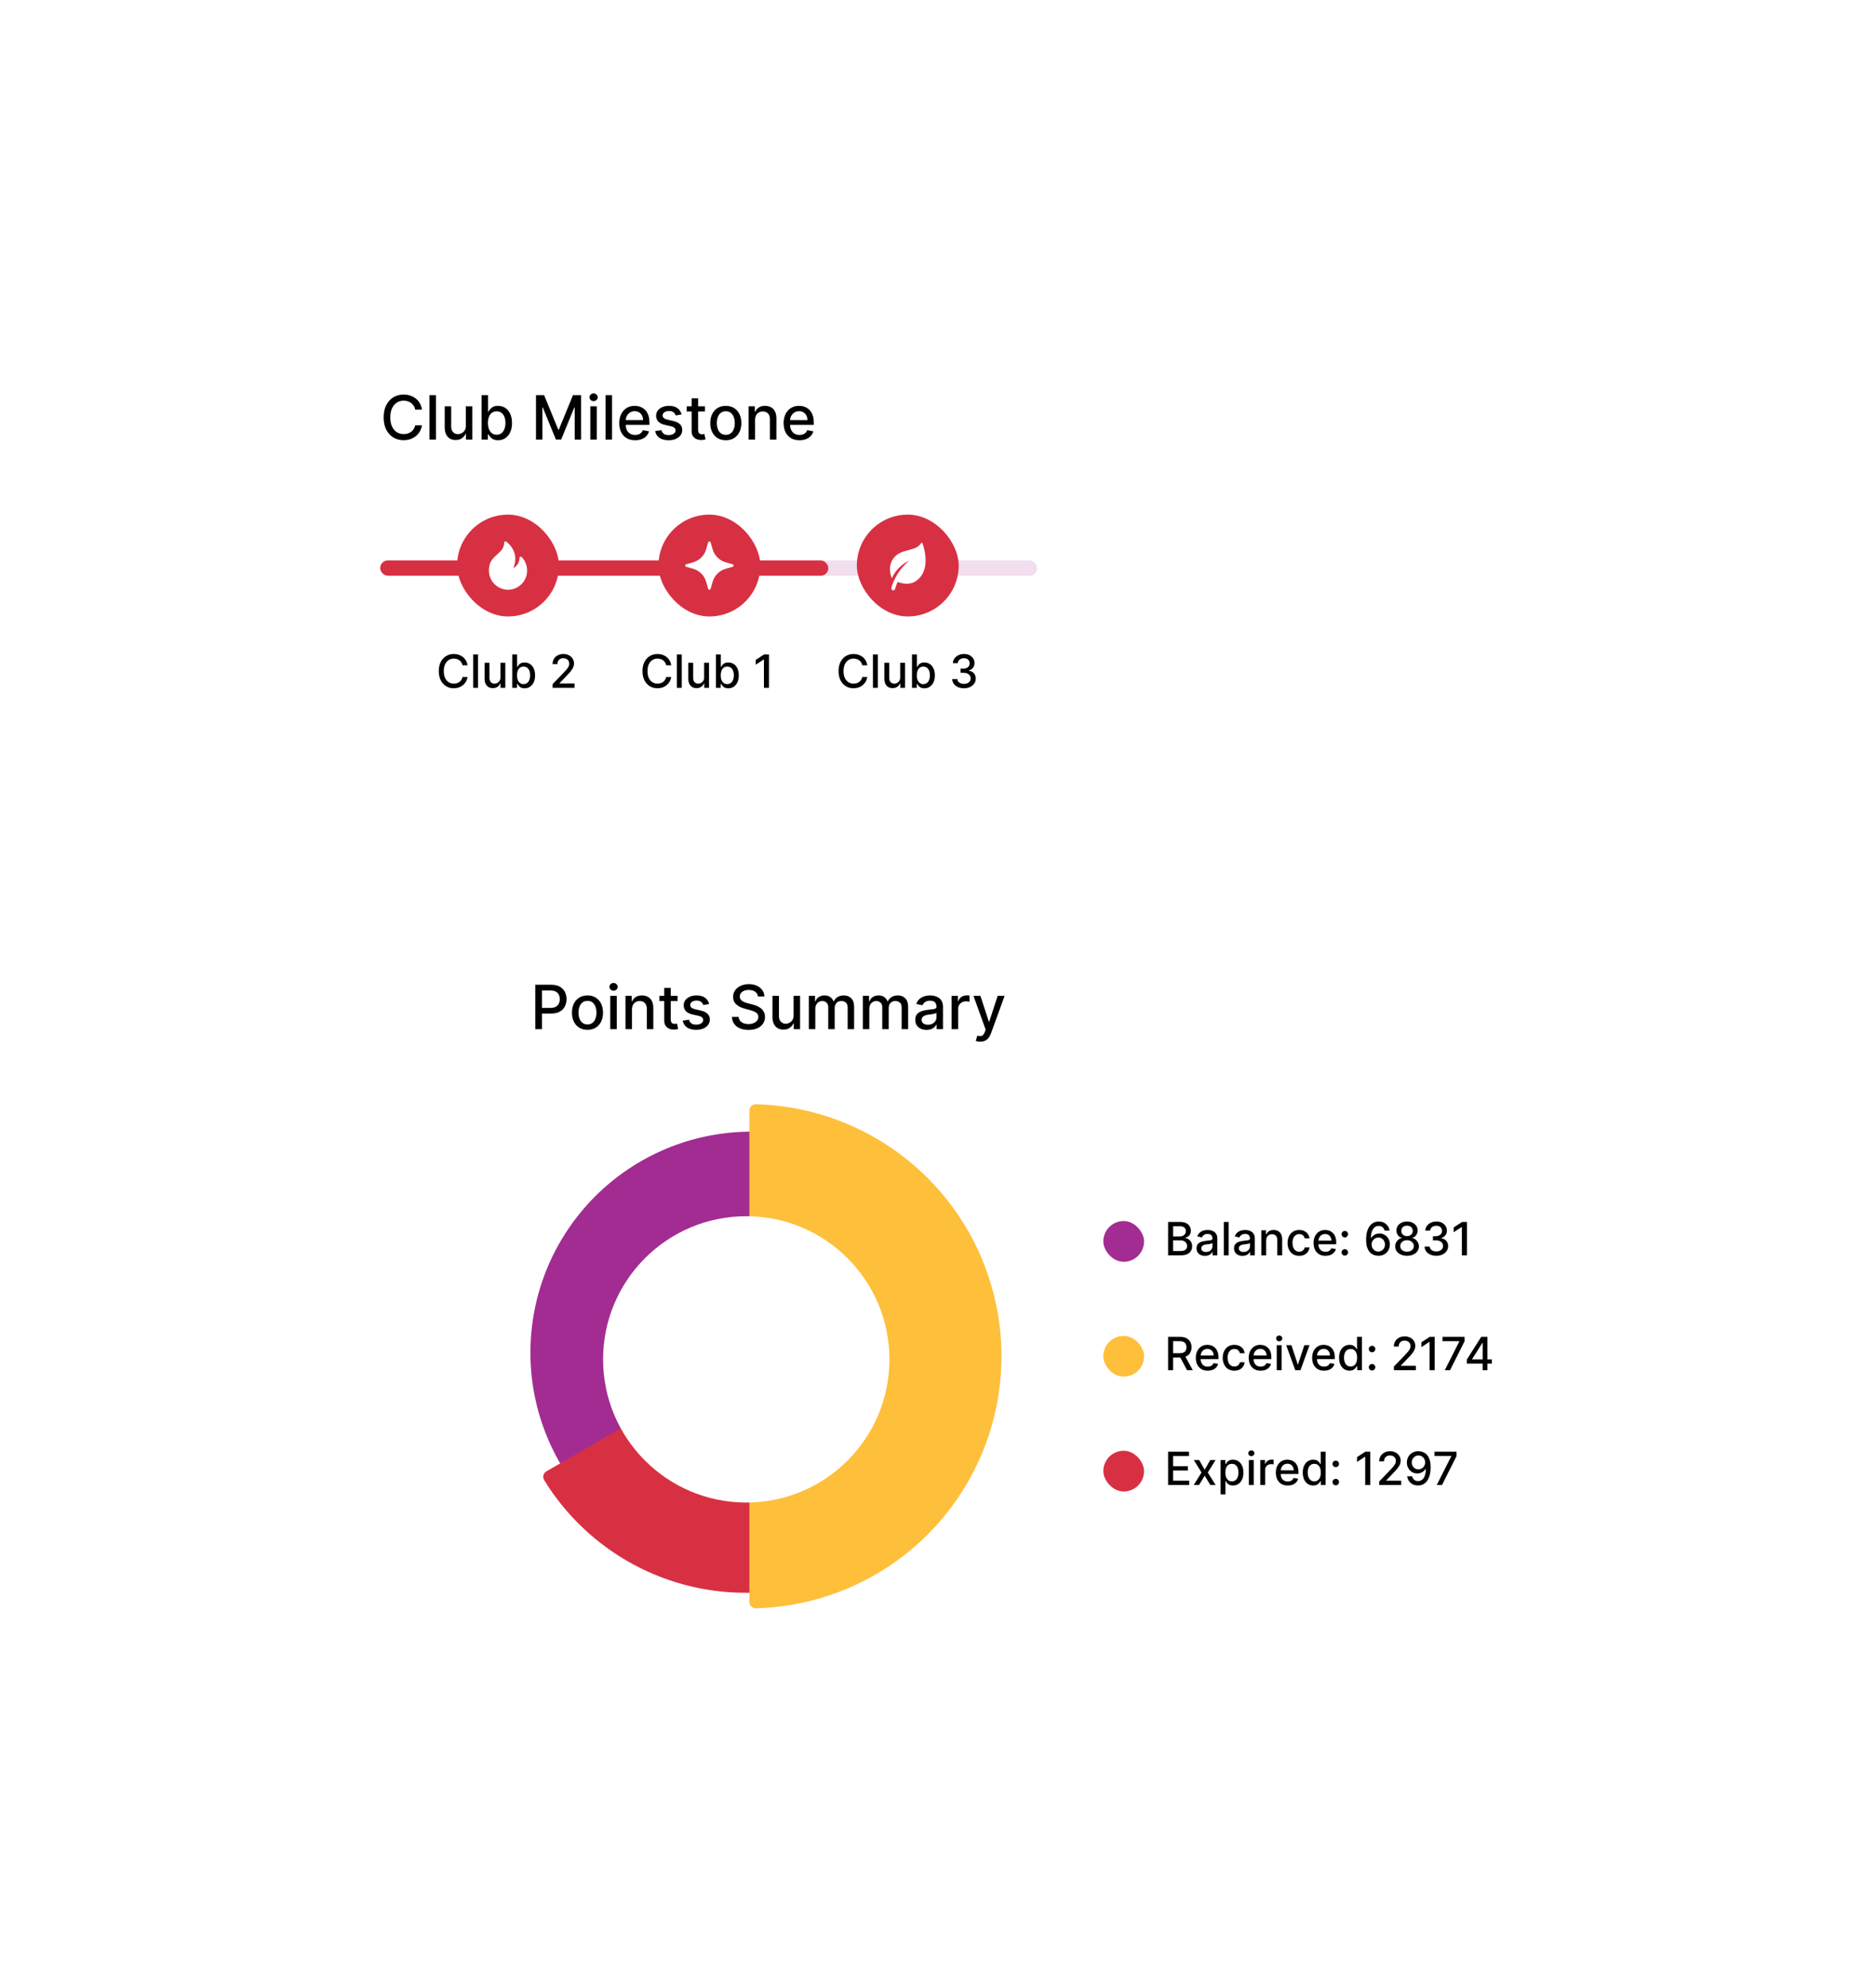 <svg width="405" height="429" viewBox="0 0 405 429" fill="none" xmlns="http://www.w3.org/2000/svg">
<g filter="url(#filter0_d_1994_11320)">
<rect x="64.918" y="159.633" width="243.518" height="173.156" rx="13.193" fill="white" shape-rendering="crispEdges"/>
<path d="M83.562 190.194V180.599H86.982C87.728 180.599 88.347 180.735 88.837 181.007C89.328 181.278 89.695 181.65 89.938 182.122C90.182 182.59 90.304 183.118 90.304 183.705C90.304 184.295 90.18 184.826 89.933 185.298C89.69 185.767 89.321 186.138 88.828 186.413C88.338 186.685 87.721 186.821 86.977 186.821H84.625V185.593H86.846C87.318 185.593 87.7 185.512 87.994 185.35C88.287 185.184 88.503 184.959 88.64 184.675C88.778 184.391 88.847 184.067 88.847 183.705C88.847 183.343 88.778 183.021 88.64 182.74C88.503 182.459 88.286 182.239 87.989 182.079C87.696 181.92 87.308 181.841 86.827 181.841H85.01V190.194H83.562ZM94.829 190.339C94.155 190.339 93.566 190.184 93.063 189.875C92.56 189.566 92.17 189.133 91.892 188.578C91.614 188.022 91.475 187.372 91.475 186.629C91.475 185.882 91.614 185.229 91.892 184.67C92.17 184.111 92.56 183.677 93.063 183.368C93.566 183.059 94.155 182.904 94.829 182.904C95.504 182.904 96.093 183.059 96.596 183.368C97.098 183.677 97.489 184.111 97.767 184.67C98.045 185.229 98.184 185.882 98.184 186.629C98.184 187.372 98.045 188.022 97.767 188.578C97.489 189.133 97.098 189.566 96.596 189.875C96.093 190.184 95.504 190.339 94.829 190.339ZM94.834 189.163C95.271 189.163 95.633 189.048 95.921 188.816C96.208 188.585 96.421 188.278 96.558 187.894C96.699 187.509 96.769 187.086 96.769 186.624C96.769 186.165 96.699 185.743 96.558 185.359C96.421 184.972 96.208 184.661 95.921 184.427C95.633 184.192 95.271 184.075 94.834 184.075C94.394 184.075 94.028 184.192 93.738 184.427C93.45 184.661 93.236 184.972 93.096 185.359C92.958 185.743 92.89 186.165 92.89 186.624C92.89 187.086 92.958 187.509 93.096 187.894C93.236 188.278 93.45 188.585 93.738 188.816C94.028 189.048 94.394 189.163 94.834 189.163ZM99.747 190.194V182.998H101.148V190.194H99.747ZM100.455 181.887C100.211 181.887 100.002 181.806 99.827 181.644C99.655 181.478 99.569 181.281 99.569 181.053C99.569 180.822 99.655 180.626 99.827 180.463C100.002 180.298 100.211 180.215 100.455 180.215C100.698 180.215 100.906 180.298 101.078 180.463C101.253 180.626 101.34 180.822 101.34 181.053C101.34 181.281 101.253 181.478 101.078 181.644C100.906 181.806 100.698 181.887 100.455 181.887ZM104.433 185.921V190.194H103.033V182.998H104.377V184.169H104.466C104.632 183.788 104.891 183.482 105.244 183.251C105.6 183.02 106.048 182.904 106.589 182.904C107.079 182.904 107.508 183.007 107.877 183.213C108.245 183.416 108.531 183.719 108.734 184.122C108.937 184.525 109.039 185.023 109.039 185.617V190.194H107.638V185.785C107.638 185.264 107.502 184.856 107.23 184.563C106.959 184.266 106.585 184.117 106.111 184.117C105.786 184.117 105.497 184.188 105.244 184.328C104.994 184.469 104.796 184.675 104.649 184.947C104.505 185.215 104.433 185.54 104.433 185.921ZM114.277 182.998V184.122H110.346V182.998H114.277ZM111.4 181.274H112.801V188.081C112.801 188.353 112.841 188.557 112.923 188.695C113.004 188.829 113.108 188.921 113.236 188.971C113.368 189.018 113.51 189.041 113.663 189.041C113.775 189.041 113.874 189.034 113.958 189.018C114.042 189.002 114.108 188.99 114.155 188.98L114.408 190.138C114.327 190.169 114.211 190.2 114.061 190.231C113.911 190.266 113.724 190.284 113.499 190.288C113.13 190.294 112.787 190.228 112.468 190.091C112.15 189.953 111.892 189.741 111.695 189.454C111.498 189.166 111.4 188.806 111.4 188.371V181.274ZM121.103 184.755L119.833 184.979C119.78 184.817 119.695 184.662 119.58 184.516C119.467 184.369 119.314 184.249 119.121 184.155C118.927 184.061 118.685 184.014 118.395 184.014C117.998 184.014 117.667 184.103 117.401 184.281C117.136 184.456 117.003 184.683 117.003 184.961C117.003 185.201 117.092 185.395 117.27 185.542C117.448 185.688 117.736 185.809 118.132 185.902L119.275 186.165C119.938 186.318 120.431 186.554 120.756 186.872C121.081 187.191 121.243 187.605 121.243 188.114C121.243 188.545 121.118 188.929 120.868 189.266C120.622 189.6 120.276 189.863 119.833 190.053C119.393 190.244 118.882 190.339 118.301 190.339C117.495 190.339 116.838 190.167 116.329 189.824C115.819 189.477 115.507 188.985 115.392 188.348L116.746 188.142C116.83 188.495 117.003 188.762 117.266 188.943C117.528 189.121 117.87 189.21 118.292 189.21C118.751 189.21 119.118 189.115 119.393 188.924C119.667 188.731 119.805 188.495 119.805 188.217C119.805 187.992 119.72 187.803 119.552 187.65C119.386 187.497 119.132 187.381 118.788 187.303L117.57 187.036C116.899 186.883 116.402 186.64 116.08 186.305C115.762 185.971 115.602 185.548 115.602 185.036C115.602 184.611 115.721 184.239 115.958 183.921C116.196 183.602 116.524 183.354 116.942 183.176C117.361 182.995 117.84 182.904 118.381 182.904C119.158 182.904 119.77 183.073 120.217 183.41C120.664 183.744 120.959 184.192 121.103 184.755ZM131.62 183.12C131.57 182.676 131.364 182.332 131.002 182.089C130.64 181.842 130.184 181.719 129.634 181.719C129.24 181.719 128.9 181.781 128.613 181.906C128.325 182.028 128.102 182.197 127.943 182.412C127.786 182.625 127.708 182.867 127.708 183.138C127.708 183.366 127.761 183.563 127.868 183.729C127.977 183.894 128.119 184.033 128.294 184.146C128.472 184.255 128.663 184.347 128.866 184.422C129.069 184.494 129.264 184.553 129.451 184.6L130.388 184.844C130.694 184.919 131.008 185.02 131.33 185.148C131.652 185.276 131.95 185.445 132.225 185.654C132.499 185.863 132.721 186.123 132.89 186.432C133.062 186.741 133.148 187.111 133.148 187.542C133.148 188.086 133.007 188.568 132.726 188.99C132.448 189.411 132.043 189.744 131.513 189.988C130.985 190.231 130.346 190.353 129.596 190.353C128.878 190.353 128.256 190.239 127.732 190.011C127.207 189.783 126.796 189.46 126.5 189.041C126.203 188.62 126.039 188.12 126.008 187.542H127.46C127.488 187.889 127.601 188.178 127.797 188.409C127.997 188.637 128.252 188.807 128.561 188.92C128.873 189.029 129.215 189.084 129.587 189.084C129.996 189.084 130.36 189.019 130.679 188.891C131 188.76 131.253 188.579 131.438 188.348C131.622 188.114 131.714 187.84 131.714 187.528C131.714 187.244 131.633 187.011 131.47 186.83C131.311 186.649 131.094 186.499 130.819 186.38C130.547 186.262 130.24 186.157 129.896 186.066L128.762 185.757C127.994 185.548 127.385 185.24 126.935 184.834C126.489 184.428 126.265 183.891 126.265 183.223C126.265 182.67 126.415 182.187 126.715 181.775C127.015 181.363 127.421 181.043 127.933 180.815C128.445 180.583 129.023 180.468 129.667 180.468C130.316 180.468 130.889 180.582 131.386 180.81C131.886 181.038 132.279 181.352 132.567 181.752C132.854 182.148 133.004 182.604 133.016 183.12H131.62ZM139.324 187.21V182.998H140.729V190.194H139.352V188.948H139.277C139.111 189.332 138.846 189.652 138.48 189.908C138.118 190.161 137.667 190.288 137.126 190.288C136.664 190.288 136.255 190.186 135.899 189.983C135.546 189.777 135.268 189.472 135.065 189.069C134.865 188.667 134.765 188.168 134.765 187.575V182.998H136.166V187.406C136.166 187.897 136.302 188.287 136.573 188.578C136.845 188.868 137.198 189.013 137.632 189.013C137.895 189.013 138.155 188.948 138.415 188.816C138.677 188.685 138.894 188.487 139.066 188.221C139.241 187.956 139.327 187.619 139.324 187.21ZM142.611 190.194V182.998H143.956V184.169H144.045C144.195 183.772 144.44 183.463 144.78 183.241C145.121 183.016 145.528 182.904 146.003 182.904C146.484 182.904 146.887 183.016 147.212 183.241C147.54 183.466 147.782 183.775 147.938 184.169H148.013C148.185 183.785 148.458 183.479 148.833 183.251C149.208 183.02 149.654 182.904 150.173 182.904C150.825 182.904 151.358 183.109 151.77 183.518C152.186 183.927 152.393 184.544 152.393 185.368V190.194H150.993V185.5C150.993 185.012 150.86 184.659 150.594 184.441C150.329 184.222 150.012 184.113 149.643 184.113C149.187 184.113 148.833 184.253 148.58 184.534C148.327 184.812 148.2 185.17 148.2 185.607V190.194H146.804V185.411C146.804 185.02 146.682 184.706 146.439 184.469C146.195 184.231 145.878 184.113 145.488 184.113C145.222 184.113 144.977 184.183 144.752 184.324C144.53 184.461 144.351 184.653 144.213 184.9C144.079 185.147 144.012 185.432 144.012 185.757V190.194H142.611ZM154.271 190.194V182.998H155.615V184.169H155.704C155.854 183.772 156.1 183.463 156.44 183.241C156.78 183.016 157.188 182.904 157.663 182.904C158.144 182.904 158.547 183.016 158.872 183.241C159.199 183.466 159.442 183.775 159.598 184.169H159.673C159.844 183.785 160.118 183.479 160.493 183.251C160.867 183.02 161.314 182.904 161.832 182.904C162.485 182.904 163.018 183.109 163.43 183.518C163.845 183.927 164.053 184.544 164.053 185.368V190.194H162.652V185.5C162.652 185.012 162.52 184.659 162.254 184.441C161.989 184.222 161.672 184.113 161.303 184.113C160.847 184.113 160.493 184.253 160.24 184.534C159.987 184.812 159.86 185.17 159.86 185.607V190.194H158.464V185.411C158.464 185.02 158.342 184.706 158.099 184.469C157.855 184.231 157.538 184.113 157.147 184.113C156.882 184.113 156.637 184.183 156.412 184.324C156.19 184.461 156.011 184.653 155.873 184.9C155.739 185.147 155.672 185.432 155.672 185.757V190.194H154.271ZM168.025 190.353C167.569 190.353 167.156 190.269 166.788 190.1C166.419 189.928 166.127 189.68 165.912 189.355C165.699 189.03 165.593 188.632 165.593 188.161C165.593 187.755 165.671 187.42 165.828 187.158C165.984 186.896 166.195 186.688 166.46 186.535C166.725 186.382 167.022 186.266 167.35 186.188C167.678 186.11 168.012 186.051 168.353 186.01C168.784 185.96 169.134 185.92 169.402 185.888C169.671 185.854 169.866 185.799 169.988 185.724C170.11 185.649 170.17 185.528 170.17 185.359V185.326C170.17 184.917 170.055 184.6 169.824 184.375C169.596 184.15 169.255 184.038 168.802 184.038C168.331 184.038 167.959 184.142 167.687 184.352C167.419 184.558 167.233 184.787 167.13 185.04L165.813 184.741C165.97 184.303 166.198 183.95 166.497 183.682C166.8 183.41 167.149 183.213 167.542 183.091C167.936 182.967 168.35 182.904 168.784 182.904C169.071 182.904 169.376 182.938 169.697 183.007C170.022 183.073 170.325 183.195 170.606 183.373C170.89 183.551 171.123 183.805 171.304 184.136C171.485 184.464 171.576 184.89 171.576 185.415V190.194H170.208V189.21H170.152C170.061 189.391 169.925 189.569 169.744 189.744C169.563 189.919 169.33 190.064 169.046 190.18C168.762 190.295 168.421 190.353 168.025 190.353ZM168.329 189.229C168.717 189.229 169.048 189.152 169.323 188.999C169.6 188.846 169.811 188.646 169.955 188.4C170.102 188.15 170.175 187.883 170.175 187.598V186.671C170.125 186.721 170.028 186.768 169.885 186.811C169.744 186.852 169.583 186.888 169.402 186.919C169.221 186.947 169.045 186.974 168.873 186.999C168.701 187.021 168.557 187.039 168.442 187.055C168.17 187.089 167.922 187.147 167.697 187.228C167.475 187.309 167.297 187.427 167.163 187.58C167.032 187.73 166.966 187.929 166.966 188.179C166.966 188.526 167.094 188.788 167.35 188.966C167.606 189.141 167.933 189.229 168.329 189.229ZM173.442 190.194V182.998H174.796V184.141H174.871C175.002 183.754 175.233 183.449 175.564 183.227C175.898 183.002 176.276 182.89 176.698 182.89C176.785 182.89 176.888 182.893 177.007 182.899C177.129 182.906 177.224 182.913 177.293 182.923V184.263C177.237 184.247 177.137 184.23 176.993 184.211C176.849 184.189 176.706 184.178 176.562 184.178C176.231 184.178 175.936 184.249 175.676 184.389C175.42 184.527 175.217 184.719 175.067 184.965C174.918 185.209 174.843 185.487 174.843 185.799V190.194H173.442ZM179.61 192.892C179.4 192.892 179.21 192.875 179.038 192.841C178.866 192.81 178.738 192.775 178.654 192.738L178.991 191.59C179.247 191.659 179.475 191.688 179.675 191.679C179.875 191.67 180.051 191.595 180.205 191.454C180.361 191.314 180.498 191.084 180.617 190.765L180.79 190.288L178.157 182.998H179.656L181.479 188.582H181.554L183.376 182.998H184.88L181.915 191.154C181.777 191.529 181.602 191.846 181.39 192.105C181.177 192.368 180.924 192.564 180.631 192.696C180.337 192.827 179.997 192.892 179.61 192.892Z" fill="black"/>
<path d="M171.864 260.685C171.864 284.434 152.611 303.687 128.861 303.687C105.112 303.687 85.859 284.434 85.859 260.685C85.859 236.935 105.112 217.682 128.861 217.682C152.611 217.682 171.864 236.935 171.864 260.685Z" fill="#FEBF3B"/>
<path d="M142.546 215.396C142.753 214.646 142.314 213.869 141.559 213.684C129.76 210.795 117.283 212.513 106.685 218.521C95.679 224.761 87.602 235.118 84.232 247.313C80.861 259.508 82.474 272.543 88.714 283.549C94.722 294.147 104.547 302.028 116.154 305.608C116.897 305.837 117.674 305.395 117.881 304.646L142.546 215.396Z" fill="#A22C91"/>
<path d="M85.979 285.635C85.306 286.024 85.074 286.887 85.481 287.549C92.308 298.656 103.139 306.748 115.767 310.132C128.849 313.637 142.788 311.802 154.516 305.031C166.245 298.259 174.804 287.105 178.309 274.023C181.693 261.396 180.1 247.97 173.895 236.503C173.525 235.819 172.662 235.589 171.988 235.978L85.979 285.635Z" fill="#D83043"/>
<path d="M129.778 313.824C129.778 314.601 130.409 315.233 131.186 315.213C145.11 314.853 158.388 309.165 168.262 299.291C178.469 289.084 184.203 275.241 184.203 260.807C184.203 246.373 178.469 232.529 168.262 222.323C158.388 212.448 145.11 206.76 131.186 206.4C130.409 206.38 129.778 207.013 129.778 207.79L129.778 313.824Z" fill="#FEBF3B"/>
<path d="M160.014 261.479C160.014 278.549 146.176 292.387 129.106 292.387C112.036 292.387 98.198 278.549 98.198 261.479C98.198 244.409 112.036 230.571 129.106 230.571C146.176 230.571 160.014 244.409 160.014 261.479Z" fill="white"/>
<rect x="206.191" y="231.615" width="8.795" height="8.795" rx="4.398" fill="#A22C91"/>
<path d="M220.175 239.012V231.816H222.811C223.321 231.816 223.744 231.9 224.079 232.069C224.414 232.235 224.665 232.461 224.831 232.747C224.997 233.031 225.081 233.35 225.081 233.706C225.081 234.006 225.025 234.259 224.915 234.465C224.805 234.669 224.658 234.833 224.473 234.957C224.29 235.079 224.088 235.168 223.868 235.224V235.295C224.107 235.306 224.34 235.384 224.568 235.527C224.797 235.667 224.987 235.867 225.137 236.127C225.287 236.387 225.362 236.704 225.362 237.076C225.362 237.444 225.275 237.774 225.102 238.067C224.931 238.357 224.666 238.588 224.307 238.759C223.949 238.928 223.491 239.012 222.934 239.012H220.175ZM221.261 238.081H222.828C223.348 238.081 223.721 237.98 223.946 237.779C224.17 237.577 224.283 237.326 224.283 237.023C224.283 236.796 224.226 236.588 224.111 236.398C223.996 236.208 223.832 236.057 223.619 235.945C223.408 235.832 223.157 235.776 222.867 235.776H221.261V238.081ZM221.261 234.929H222.716C222.959 234.929 223.178 234.882 223.373 234.789C223.57 234.695 223.725 234.564 223.84 234.395C223.957 234.224 224.016 234.023 224.016 233.791C224.016 233.493 223.912 233.244 223.703 233.042C223.495 232.841 223.175 232.74 222.744 232.74H221.261V234.929ZM228.136 239.132C227.794 239.132 227.484 239.068 227.208 238.942C226.932 238.813 226.713 238.627 226.551 238.383C226.392 238.14 226.312 237.841 226.312 237.487C226.312 237.183 226.371 236.932 226.488 236.735C226.605 236.539 226.763 236.383 226.962 236.268C227.161 236.153 227.384 236.067 227.63 236.008C227.876 235.949 228.126 235.905 228.382 235.874C228.705 235.837 228.967 235.807 229.169 235.783C229.37 235.757 229.517 235.716 229.608 235.66C229.699 235.604 229.745 235.513 229.745 235.386V235.361C229.745 235.055 229.658 234.817 229.485 234.648C229.314 234.48 229.059 234.395 228.719 234.395C228.365 234.395 228.086 234.474 227.883 234.631C227.681 234.785 227.542 234.957 227.465 235.147L226.477 234.922C226.594 234.594 226.765 234.33 226.99 234.128C227.217 233.924 227.479 233.777 227.774 233.685C228.069 233.592 228.379 233.545 228.705 233.545C228.92 233.545 229.149 233.571 229.39 233.622C229.634 233.671 229.861 233.763 230.072 233.896C230.285 234.03 230.459 234.221 230.595 234.469C230.731 234.715 230.799 235.035 230.799 235.428V239.012H229.773V238.274H229.731C229.663 238.41 229.561 238.544 229.425 238.675C229.289 238.806 229.115 238.915 228.902 239.002C228.689 239.088 228.433 239.132 228.136 239.132ZM228.364 238.288C228.655 238.288 228.903 238.231 229.109 238.116C229.317 238.001 229.476 237.852 229.583 237.666C229.693 237.479 229.748 237.279 229.748 237.066V236.37C229.711 236.407 229.638 236.443 229.531 236.475C229.425 236.506 229.305 236.533 229.169 236.556C229.033 236.577 228.901 236.597 228.772 236.616C228.643 236.632 228.535 236.646 228.448 236.658C228.245 236.684 228.058 236.727 227.89 236.788C227.723 236.849 227.59 236.937 227.489 237.052C227.391 237.164 227.342 237.314 227.342 237.501C227.342 237.761 227.438 237.958 227.63 238.092C227.822 238.223 228.067 238.288 228.364 238.288ZM233.249 231.816V239.012H232.198V231.816H233.249ZM236.233 239.132C235.891 239.132 235.582 239.068 235.305 238.942C235.029 238.813 234.81 238.627 234.648 238.383C234.489 238.14 234.409 237.841 234.409 237.487C234.409 237.183 234.468 236.932 234.585 236.735C234.702 236.539 234.86 236.383 235.059 236.268C235.259 236.153 235.481 236.067 235.727 236.008C235.973 235.949 236.224 235.905 236.479 235.874C236.802 235.837 237.065 235.807 237.266 235.783C237.468 235.757 237.614 235.716 237.705 235.66C237.797 235.604 237.842 235.513 237.842 235.386V235.361C237.842 235.055 237.756 234.817 237.582 234.648C237.411 234.48 237.156 234.395 236.816 234.395C236.463 234.395 236.184 234.474 235.98 234.631C235.779 234.785 235.639 234.957 235.562 235.147L234.575 234.922C234.692 234.594 234.863 234.33 235.088 234.128C235.315 233.924 235.576 233.777 235.871 233.685C236.166 233.592 236.477 233.545 236.802 233.545C237.018 233.545 237.246 233.571 237.487 233.622C237.731 233.671 237.958 233.763 238.169 233.896C238.382 234.03 238.557 234.221 238.693 234.469C238.829 234.715 238.896 235.035 238.896 235.428V239.012H237.87V238.274H237.828C237.76 238.41 237.658 238.544 237.523 238.675C237.387 238.806 237.212 238.915 236.999 239.002C236.786 239.088 236.531 239.132 236.233 239.132ZM236.461 238.288C236.752 238.288 237 238.231 237.206 238.116C237.415 238.001 237.573 237.852 237.681 237.666C237.791 237.479 237.846 237.279 237.846 237.066V236.37C237.808 236.407 237.736 236.443 237.628 236.475C237.523 236.506 237.402 236.533 237.266 236.556C237.13 236.577 236.998 236.597 236.869 236.616C236.74 236.632 236.632 236.646 236.546 236.658C236.342 236.684 236.156 236.727 235.987 236.788C235.821 236.849 235.687 236.937 235.587 237.052C235.488 237.164 235.439 237.314 235.439 237.501C235.439 237.761 235.535 237.958 235.727 238.092C235.919 238.223 236.164 238.288 236.461 238.288ZM241.346 235.808V239.012H240.296V233.615H241.304V234.494H241.371C241.495 234.208 241.69 233.978 241.954 233.805C242.221 233.632 242.557 233.545 242.963 233.545C243.33 233.545 243.653 233.622 243.929 233.777C244.205 233.929 244.42 234.156 244.572 234.458C244.724 234.761 244.8 235.134 244.8 235.579V239.012H243.75V235.706C243.75 235.315 243.648 235.009 243.444 234.789C243.24 234.566 242.96 234.455 242.604 234.455C242.361 234.455 242.144 234.508 241.954 234.613C241.767 234.718 241.618 234.873 241.508 235.077C241.4 235.278 241.346 235.522 241.346 235.808ZM248.483 239.121C247.96 239.121 247.511 239.003 247.134 238.766C246.759 238.527 246.471 238.198 246.269 237.779C246.068 237.36 245.967 236.879 245.967 236.338C245.967 235.79 246.07 235.306 246.276 234.887C246.482 234.465 246.773 234.136 247.148 233.9C247.522 233.663 247.964 233.545 248.472 233.545C248.882 233.545 249.248 233.621 249.569 233.773C249.889 233.923 250.148 234.134 250.345 234.406C250.544 234.677 250.662 234.995 250.7 235.358H249.677C249.621 235.105 249.492 234.887 249.291 234.704C249.092 234.522 248.825 234.43 248.49 234.43C248.197 234.43 247.94 234.508 247.72 234.662C247.502 234.814 247.333 235.032 247.211 235.316C247.089 235.597 247.028 235.93 247.028 236.314C247.028 236.707 247.088 237.047 247.207 237.333C247.327 237.618 247.495 237.84 247.713 237.997C247.933 238.154 248.192 238.232 248.49 238.232C248.689 238.232 248.869 238.196 249.031 238.123C249.195 238.048 249.332 237.942 249.442 237.803C249.554 237.665 249.633 237.499 249.677 237.305H250.7C250.662 237.654 250.549 237.965 250.359 238.239C250.169 238.513 249.915 238.729 249.597 238.886C249.28 239.043 248.909 239.121 248.483 239.121ZM254.15 239.121C253.618 239.121 253.16 239.008 252.776 238.78C252.394 238.551 252.099 238.229 251.89 237.814C251.684 237.397 251.581 236.909 251.581 236.349C251.581 235.796 251.684 235.309 251.89 234.887C252.099 234.465 252.389 234.136 252.762 233.9C253.136 233.663 253.574 233.545 254.076 233.545C254.38 233.545 254.675 233.595 254.961 233.696C255.247 233.797 255.503 233.955 255.731 234.17C255.958 234.386 256.137 234.666 256.268 235.01C256.399 235.352 256.465 235.768 256.465 236.257V236.63H252.175V235.843H255.436C255.436 235.566 255.379 235.322 255.267 235.108C255.154 234.893 254.996 234.723 254.793 234.599C254.591 234.475 254.354 234.413 254.083 234.413C253.788 234.413 253.53 234.485 253.31 234.631C253.092 234.773 252.923 234.961 252.804 235.193C252.687 235.422 252.628 235.672 252.628 235.941V236.556C252.628 236.917 252.691 237.224 252.818 237.477C252.947 237.73 253.126 237.923 253.355 238.056C253.585 238.188 253.853 238.253 254.16 238.253C254.359 238.253 254.541 238.225 254.705 238.169C254.869 238.11 255.01 238.024 255.13 237.909C255.249 237.794 255.341 237.652 255.404 237.484L256.398 237.663C256.319 237.956 256.176 238.212 255.97 238.432C255.766 238.65 255.509 238.82 255.2 238.942C254.893 239.061 254.543 239.121 254.15 239.121ZM258.323 239.079C258.131 239.079 257.966 239.011 257.828 238.875C257.689 238.737 257.62 238.571 257.62 238.376C257.62 238.184 257.689 238.02 257.828 237.884C257.966 237.746 258.131 237.677 258.323 237.677C258.515 237.677 258.68 237.746 258.818 237.884C258.957 238.02 259.026 238.184 259.026 238.376C259.026 238.505 258.993 238.623 258.927 238.731C258.864 238.837 258.78 238.921 258.674 238.984C258.569 239.047 258.452 239.079 258.323 239.079ZM258.323 235.151C258.131 235.151 257.966 235.082 257.828 234.943C257.689 234.805 257.62 234.64 257.62 234.448C257.62 234.256 257.689 234.092 257.828 233.956C257.966 233.818 258.131 233.749 258.323 233.749C258.515 233.749 258.68 233.818 258.818 233.956C258.957 234.092 259.026 234.256 259.026 234.448C259.026 234.577 258.993 234.695 258.927 234.803C258.864 234.908 258.78 234.993 258.674 235.056C258.569 235.119 258.452 235.151 258.323 235.151ZM265.55 239.111C265.229 239.106 264.913 239.047 264.601 238.935C264.292 238.822 264.011 238.635 263.758 238.373C263.505 238.11 263.302 237.758 263.15 237.315C263 236.872 262.925 236.32 262.925 235.657C262.925 235.029 262.987 234.471 263.111 233.984C263.238 233.497 263.419 233.086 263.656 232.751C263.892 232.413 264.178 232.157 264.513 231.981C264.848 231.806 265.224 231.718 265.641 231.718C266.07 231.718 266.45 231.802 266.783 231.971C267.116 232.139 267.385 232.372 267.591 232.67C267.8 232.967 267.932 233.306 267.988 233.685H266.917C266.844 233.386 266.7 233.141 266.484 232.951C266.269 232.761 265.988 232.666 265.641 232.666C265.114 232.666 264.703 232.896 264.408 233.355C264.115 233.814 263.967 234.453 263.965 235.27H264.018C264.142 235.066 264.294 234.893 264.475 234.75C264.657 234.605 264.861 234.494 265.086 234.416C265.313 234.337 265.552 234.297 265.803 234.297C266.22 234.297 266.597 234.399 266.934 234.602C267.274 234.804 267.544 235.083 267.746 235.439C267.947 235.795 268.048 236.202 268.048 236.662C268.048 237.121 267.944 237.536 267.735 237.909C267.529 238.281 267.239 238.577 266.864 238.794C266.489 239.01 266.051 239.115 265.55 239.111ZM265.546 238.197C265.823 238.197 266.07 238.129 266.288 237.993C266.506 237.857 266.678 237.675 266.804 237.445C266.931 237.216 266.994 236.959 266.994 236.676C266.994 236.399 266.932 236.147 266.808 235.92C266.686 235.693 266.517 235.513 266.302 235.379C266.089 235.245 265.845 235.179 265.571 235.179C265.362 235.179 265.169 235.219 264.991 235.298C264.815 235.378 264.661 235.488 264.527 235.628C264.394 235.769 264.288 235.931 264.211 236.113C264.136 236.294 264.099 236.485 264.099 236.686C264.099 236.956 264.161 237.205 264.285 237.435C264.411 237.664 264.584 237.849 264.801 237.99C265.022 238.128 265.27 238.197 265.546 238.197ZM271.759 239.111C271.256 239.111 270.811 239.024 270.424 238.851C270.04 238.677 269.739 238.438 269.521 238.134C269.303 237.829 269.196 237.483 269.198 237.094C269.196 236.789 269.258 236.509 269.384 236.254C269.513 235.996 269.688 235.782 269.908 235.611C270.128 235.438 270.374 235.327 270.646 235.281V235.238C270.287 235.152 270 234.96 269.785 234.662C269.569 234.365 269.463 234.023 269.465 233.636C269.463 233.268 269.56 232.94 269.757 232.652C269.956 232.362 270.229 232.134 270.575 231.967C270.922 231.801 271.317 231.718 271.759 231.718C272.197 231.718 272.589 231.802 272.933 231.971C273.28 232.137 273.553 232.365 273.752 232.656C273.951 232.944 274.052 233.271 274.054 233.636C274.052 234.023 273.941 234.365 273.724 234.662C273.506 234.96 273.222 235.152 272.873 235.238V235.281C273.143 235.327 273.385 235.438 273.601 235.611C273.818 235.782 273.992 235.996 274.121 236.254C274.252 236.509 274.319 236.789 274.321 237.094C274.319 237.483 274.208 237.829 273.991 238.134C273.773 238.438 273.471 238.677 273.084 238.851C272.7 239.024 272.258 239.111 271.759 239.111ZM271.759 238.222C272.057 238.222 272.315 238.172 272.532 238.074C272.75 237.973 272.919 237.834 273.038 237.656C273.158 237.476 273.219 237.265 273.221 237.023C273.219 236.773 273.153 236.551 273.024 236.359C272.898 236.167 272.726 236.016 272.508 235.906C272.29 235.796 272.041 235.741 271.759 235.741C271.476 235.741 271.224 235.796 271.004 235.906C270.784 236.016 270.61 236.167 270.484 236.359C270.357 236.551 270.295 236.773 270.298 237.023C270.295 237.265 270.353 237.476 270.47 237.656C270.589 237.834 270.759 237.973 270.979 238.074C271.2 238.172 271.46 238.222 271.759 238.222ZM271.759 234.873C271.998 234.873 272.21 234.825 272.395 234.729C272.58 234.633 272.726 234.499 272.831 234.328C272.939 234.157 272.994 233.957 272.996 233.728C272.994 233.503 272.94 233.306 272.835 233.137C272.732 232.969 272.587 232.839 272.402 232.747C272.217 232.654 272.003 232.607 271.759 232.607C271.511 232.607 271.293 232.654 271.106 232.747C270.921 232.839 270.777 232.969 270.674 233.137C270.571 233.306 270.52 233.503 270.523 233.728C270.52 233.957 270.572 234.157 270.677 234.328C270.783 234.499 270.928 234.633 271.113 234.729C271.3 234.825 271.516 234.873 271.759 234.873ZM278.085 239.111C277.602 239.111 277.171 239.027 276.792 238.861C276.415 238.695 276.116 238.464 275.896 238.169C275.678 237.871 275.561 237.527 275.545 237.136H276.648C276.662 237.349 276.733 237.534 276.862 237.691C276.993 237.846 277.164 237.965 277.375 238.049C277.586 238.134 277.82 238.176 278.078 238.176C278.361 238.176 278.612 238.127 278.83 238.028C279.05 237.93 279.222 237.793 279.346 237.617C279.471 237.439 279.533 237.234 279.533 237.002C279.533 236.761 279.471 236.549 279.346 236.366C279.225 236.181 279.045 236.036 278.809 235.931C278.575 235.825 278.291 235.773 277.959 235.773H277.351V234.887H277.959C278.226 234.887 278.46 234.839 278.661 234.743C278.865 234.647 279.024 234.513 279.139 234.342C279.254 234.169 279.311 233.967 279.311 233.735C279.311 233.512 279.261 233.319 279.16 233.155C279.062 232.989 278.921 232.859 278.739 232.765C278.558 232.671 278.345 232.624 278.099 232.624C277.865 232.624 277.646 232.668 277.442 232.754C277.241 232.839 277.077 232.96 276.95 233.12C276.824 233.277 276.756 233.465 276.746 233.685H275.696C275.707 233.297 275.822 232.955 276.04 232.659C276.26 232.364 276.551 232.134 276.911 231.967C277.272 231.801 277.673 231.718 278.113 231.718C278.575 231.718 278.973 231.808 279.308 231.988C279.645 232.166 279.905 232.404 280.088 232.702C280.273 232.999 280.364 233.325 280.362 233.678C280.364 234.081 280.252 234.423 280.025 234.704C279.8 234.985 279.5 235.174 279.125 235.27V235.326C279.603 235.399 279.973 235.589 280.235 235.896C280.5 236.202 280.631 236.583 280.629 237.037C280.631 237.433 280.521 237.788 280.299 238.102C280.078 238.416 279.777 238.663 279.396 238.844C279.014 239.022 278.577 239.111 278.085 239.111ZM284.687 231.816V239.012H283.598V232.905H283.556L281.834 234.03V232.99L283.63 231.816H284.687Z" fill="black"/>
<rect x="206.191" y="256.41" width="8.795" height="8.795" rx="4.398" fill="#FEBF3B"/>
<path d="M220.175 263.808V256.612H222.74C223.298 256.612 223.761 256.708 224.128 256.9C224.498 257.092 224.775 257.358 224.958 257.697C225.14 258.035 225.232 258.425 225.232 258.867C225.232 259.308 225.139 259.695 224.954 260.03C224.771 260.363 224.495 260.622 224.125 260.807C223.757 260.992 223.294 261.084 222.737 261.084H220.794V260.15H222.638C222.99 260.15 223.276 260.099 223.496 259.999C223.718 259.898 223.881 259.752 223.984 259.56C224.087 259.367 224.139 259.137 224.139 258.867C224.139 258.596 224.086 258.36 223.981 258.161C223.878 257.962 223.715 257.81 223.492 257.704C223.272 257.597 222.983 257.543 222.624 257.543H221.261V263.808H220.175ZM223.728 260.561L225.506 263.808H224.269L222.526 260.561H223.728ZM228.727 263.917C228.195 263.917 227.737 263.803 227.353 263.576C226.971 263.346 226.676 263.024 226.468 262.609C226.261 262.192 226.158 261.704 226.158 261.144C226.158 260.591 226.261 260.104 226.468 259.683C226.676 259.261 226.966 258.932 227.339 258.695C227.714 258.459 228.152 258.34 228.653 258.34C228.958 258.34 229.253 258.391 229.539 258.491C229.824 258.592 230.081 258.75 230.308 258.966C230.535 259.181 230.714 259.461 230.846 259.805C230.977 260.147 231.042 260.563 231.042 261.053V261.425H226.752V260.638H230.013C230.013 260.362 229.957 260.117 229.844 259.904C229.732 259.688 229.574 259.519 229.37 259.394C229.168 259.27 228.932 259.208 228.66 259.208C228.365 259.208 228.107 259.281 227.887 259.426C227.669 259.569 227.501 259.756 227.381 259.988C227.264 260.218 227.205 260.467 227.205 260.737V261.352C227.205 261.712 227.269 262.019 227.395 262.272C227.524 262.525 227.703 262.718 227.933 262.852C228.162 262.983 228.431 263.049 228.737 263.049C228.937 263.049 229.118 263.021 229.282 262.964C229.446 262.906 229.588 262.819 229.707 262.704C229.827 262.59 229.918 262.448 229.981 262.279L230.976 262.458C230.896 262.751 230.753 263.008 230.547 263.228C230.343 263.446 230.087 263.616 229.777 263.737C229.471 263.857 229.12 263.917 228.727 263.917ZM234.481 263.917C233.959 263.917 233.509 263.798 233.132 263.562C232.757 263.323 232.469 262.994 232.268 262.574C232.066 262.155 231.966 261.675 231.966 261.134C231.966 260.586 232.069 260.102 232.275 259.683C232.481 259.261 232.771 258.932 233.146 258.695C233.521 258.459 233.963 258.34 234.471 258.34C234.881 258.34 235.246 258.416 235.567 258.569C235.888 258.719 236.147 258.929 236.344 259.201C236.543 259.473 236.661 259.79 236.699 260.153H235.676C235.62 259.9 235.491 259.683 235.29 259.5C235.091 259.317 234.823 259.226 234.488 259.226C234.196 259.226 233.939 259.303 233.719 259.458C233.501 259.61 233.331 259.828 233.21 260.111C233.088 260.392 233.027 260.725 233.027 261.109C233.027 261.503 233.087 261.842 233.206 262.128C233.325 262.414 233.494 262.635 233.712 262.792C233.932 262.949 234.191 263.028 234.488 263.028C234.688 263.028 234.868 262.991 235.03 262.919C235.194 262.844 235.331 262.737 235.441 262.599C235.553 262.461 235.632 262.294 235.676 262.1H236.699C236.661 262.449 236.548 262.761 236.358 263.035C236.168 263.309 235.914 263.524 235.595 263.681C235.279 263.838 234.908 263.917 234.481 263.917ZM240.148 263.917C239.616 263.917 239.159 263.803 238.774 263.576C238.393 263.346 238.097 263.024 237.889 262.609C237.683 262.192 237.58 261.704 237.58 261.144C237.58 260.591 237.683 260.104 237.889 259.683C238.097 259.261 238.388 258.932 238.76 258.695C239.135 258.459 239.573 258.34 240.074 258.34C240.379 258.34 240.674 258.391 240.96 258.491C241.246 258.592 241.502 258.75 241.729 258.966C241.957 259.181 242.136 259.461 242.267 259.805C242.398 260.147 242.464 260.563 242.464 261.053V261.425H238.174V260.638H241.434C241.434 260.362 241.378 260.117 241.266 259.904C241.153 259.688 240.995 259.519 240.791 259.394C240.59 259.27 240.353 259.208 240.081 259.208C239.786 259.208 239.529 259.281 239.308 259.426C239.091 259.569 238.922 259.756 238.802 259.988C238.685 260.218 238.627 260.467 238.627 260.737V261.352C238.627 261.712 238.69 262.019 238.817 262.272C238.945 262.525 239.125 262.718 239.354 262.852C239.584 262.983 239.852 263.049 240.159 263.049C240.358 263.049 240.539 263.021 240.703 262.964C240.867 262.906 241.009 262.819 241.129 262.704C241.248 262.59 241.339 262.448 241.403 262.279L242.397 262.458C242.317 262.751 242.174 263.008 241.968 263.228C241.765 263.446 241.508 263.616 241.199 263.737C240.892 263.857 240.542 263.917 240.148 263.917ZM243.629 263.808V258.411H244.68V263.808H243.629ZM244.16 257.578C243.977 257.578 243.82 257.517 243.689 257.395C243.56 257.271 243.496 257.123 243.496 256.952C243.496 256.779 243.56 256.631 243.689 256.51C243.82 256.385 243.977 256.323 244.16 256.323C244.343 256.323 244.499 256.385 244.627 256.51C244.759 256.631 244.824 256.779 244.824 256.952C244.824 257.123 244.759 257.271 244.627 257.395C244.499 257.517 244.343 257.578 244.16 257.578ZM250.71 258.411L248.753 263.808H247.629L245.668 258.411H246.796L248.163 262.564H248.219L249.583 258.411H250.71ZM253.84 263.917C253.309 263.917 252.851 263.803 252.466 263.576C252.085 263.346 251.789 263.024 251.581 262.609C251.375 262.192 251.272 261.704 251.272 261.144C251.272 260.591 251.375 260.104 251.581 259.683C251.789 259.261 252.08 258.932 252.452 258.695C252.827 258.459 253.265 258.34 253.767 258.34C254.071 258.34 254.366 258.391 254.652 258.491C254.938 258.592 255.194 258.75 255.421 258.966C255.649 259.181 255.828 259.461 255.959 259.805C256.09 260.147 256.156 260.563 256.156 261.053V261.425H251.866V260.638H255.126C255.126 260.362 255.07 260.117 254.958 259.904C254.845 259.688 254.687 259.519 254.483 259.394C254.282 259.27 254.045 259.208 253.774 259.208C253.478 259.208 253.221 259.281 253.001 259.426C252.783 259.569 252.614 259.756 252.495 259.988C252.377 260.218 252.319 260.467 252.319 260.737V261.352C252.319 261.712 252.382 262.019 252.509 262.272C252.637 262.525 252.817 262.718 253.046 262.852C253.276 262.983 253.544 263.049 253.851 263.049C254.05 263.049 254.232 263.021 254.395 262.964C254.559 262.906 254.701 262.819 254.821 262.704C254.94 262.59 255.031 262.448 255.095 262.279L256.089 262.458C256.009 262.751 255.867 263.008 255.66 263.228C255.457 263.446 255.2 263.616 254.891 263.737C254.584 263.857 254.234 263.917 253.84 263.917ZM259.342 263.913C258.906 263.913 258.517 263.802 258.175 263.579C257.836 263.354 257.569 263.035 257.374 262.62C257.182 262.203 257.086 261.703 257.086 261.12C257.086 260.536 257.183 260.037 257.378 259.623C257.575 259.208 257.844 258.891 258.186 258.671C258.528 258.45 258.916 258.34 259.349 258.34C259.684 258.34 259.953 258.396 260.157 258.509C260.363 258.619 260.523 258.748 260.635 258.895C260.75 259.043 260.839 259.173 260.902 259.285H260.965V256.612H262.016V263.808H260.99V262.968H260.902C260.839 263.083 260.747 263.214 260.628 263.361C260.511 263.509 260.349 263.638 260.143 263.748C259.937 263.858 259.67 263.913 259.342 263.913ZM259.574 263.017C259.876 263.017 260.131 262.937 260.34 262.778C260.551 262.616 260.71 262.393 260.818 262.107C260.928 261.821 260.983 261.489 260.983 261.109C260.983 260.734 260.929 260.406 260.821 260.125C260.713 259.844 260.555 259.625 260.347 259.468C260.138 259.311 259.881 259.233 259.574 259.233C259.258 259.233 258.994 259.315 258.783 259.479C258.572 259.643 258.413 259.866 258.305 260.15C258.2 260.433 258.147 260.753 258.147 261.109C258.147 261.47 258.201 261.794 258.309 262.082C258.417 262.371 258.576 262.599 258.787 262.768C259 262.934 259.262 263.017 259.574 263.017ZM264.208 263.874C264.015 263.874 263.85 263.806 263.712 263.671C263.574 263.532 263.505 263.366 263.505 263.172C263.505 262.98 263.574 262.816 263.712 262.68C263.85 262.542 264.015 262.472 264.208 262.472C264.4 262.472 264.565 262.542 264.703 262.68C264.841 262.816 264.91 262.98 264.91 263.172C264.91 263.3 264.878 263.419 264.812 263.527C264.749 263.632 264.664 263.716 264.559 263.78C264.454 263.843 264.336 263.874 264.208 263.874ZM264.208 259.946C264.015 259.946 263.85 259.877 263.712 259.739C263.574 259.601 263.505 259.435 263.505 259.243C263.505 259.051 263.574 258.887 263.712 258.751C263.85 258.613 264.015 258.544 264.208 258.544C264.4 258.544 264.565 258.613 264.703 258.751C264.841 258.887 264.91 259.051 264.91 259.243C264.91 259.372 264.878 259.49 264.812 259.598C264.749 259.704 264.664 259.788 264.559 259.851C264.454 259.914 264.336 259.946 264.208 259.946ZM268.922 263.808V263.021L271.357 260.498C271.617 260.224 271.831 259.984 272 259.777C272.171 259.569 272.299 259.371 272.383 259.184C272.467 258.996 272.51 258.797 272.51 258.586C272.51 258.347 272.453 258.141 272.341 257.968C272.229 257.792 272.075 257.657 271.881 257.564C271.686 257.468 271.467 257.42 271.224 257.42C270.966 257.42 270.741 257.472 270.549 257.578C270.357 257.683 270.209 257.832 270.106 258.024C270.003 258.216 269.952 258.441 269.952 258.699H268.915C268.915 258.261 269.016 257.878 269.217 257.55C269.419 257.222 269.695 256.968 270.046 256.787C270.398 256.604 270.797 256.513 271.245 256.513C271.697 256.513 272.095 256.603 272.439 256.784C272.786 256.962 273.057 257.205 273.251 257.515C273.445 257.821 273.543 258.168 273.543 258.555C273.543 258.822 273.492 259.083 273.392 259.338C273.293 259.593 273.121 259.878 272.875 260.192C272.629 260.504 272.287 260.882 271.849 261.327L270.419 262.824V262.876H273.659V263.808H268.922ZM277.72 256.612V263.808H276.631V257.701H276.589L274.867 258.825V257.785L276.663 256.612H277.72ZM279.91 263.808L283.051 257.595V257.543H279.418V256.612H284.175V257.574L281.044 263.808H279.91ZM284.666 262.402V261.524L287.776 256.612H288.468V257.905H288.029L285.805 261.425V261.482H290.067V262.402H284.666ZM288.078 263.808V262.135L288.085 261.735V256.612H289.115V263.808H288.078Z" fill="black"/>
<rect x="206.191" y="281.205" width="8.795" height="8.795" rx="4.398" fill="#D83043"/>
<path d="M220.175 288.603V281.406H224.687V282.341H221.261V284.534H224.452V285.465H221.261V287.668H224.729V288.603H220.175ZM226.882 283.205L228.073 285.307L229.275 283.205H230.424L228.741 285.904L230.438 288.603H229.289L228.073 286.586L226.861 288.603H225.709L227.388 285.904L225.73 283.205H226.882ZM231.503 290.626V283.205H232.529V284.08H232.617C232.677 283.968 232.765 283.838 232.88 283.69C232.995 283.543 233.154 283.414 233.358 283.304C233.562 283.191 233.831 283.135 234.166 283.135C234.602 283.135 234.991 283.245 235.333 283.465C235.675 283.686 235.943 284.003 236.137 284.418C236.334 284.832 236.432 285.331 236.432 285.915C236.432 286.498 236.335 286.998 236.141 287.415C235.946 287.83 235.679 288.149 235.34 288.374C235 288.597 234.612 288.708 234.177 288.708C233.849 288.708 233.58 288.653 233.372 288.543C233.166 288.433 233.004 288.304 232.887 288.156C232.77 288.009 232.68 287.878 232.617 287.763H232.553V290.626H231.503ZM232.532 285.904C232.532 286.283 232.587 286.616 232.697 286.902C232.807 287.188 232.967 287.411 233.175 287.573C233.384 287.732 233.639 287.812 233.941 287.812C234.255 287.812 234.517 287.729 234.728 287.562C234.939 287.394 235.098 287.165 235.206 286.877C235.316 286.589 235.371 286.265 235.371 285.904C235.371 285.548 235.317 285.228 235.21 284.945C235.104 284.661 234.945 284.438 234.732 284.274C234.521 284.11 234.257 284.028 233.941 284.028C233.637 284.028 233.379 284.106 233.168 284.263C232.96 284.42 232.802 284.639 232.694 284.92C232.586 285.201 232.532 285.529 232.532 285.904ZM237.61 288.603V283.205H238.66V288.603H237.61ZM238.14 282.373C237.957 282.373 237.8 282.312 237.669 282.19C237.54 282.066 237.476 281.918 237.476 281.747C237.476 281.574 237.54 281.426 237.669 281.305C237.8 281.18 237.957 281.118 238.14 281.118C238.323 281.118 238.479 281.18 238.607 281.305C238.739 281.426 238.804 281.574 238.804 281.747C238.804 281.918 238.739 282.066 238.607 282.19C238.479 282.312 238.323 282.373 238.14 282.373ZM240.074 288.603V283.205H241.089V284.063H241.145C241.244 283.772 241.417 283.544 241.665 283.378C241.916 283.209 242.199 283.125 242.516 283.125C242.581 283.125 242.658 283.127 242.748 283.132C242.839 283.136 242.91 283.142 242.962 283.149V284.154C242.92 284.142 242.845 284.13 242.737 284.116C242.629 284.099 242.521 284.091 242.414 284.091C242.165 284.091 241.944 284.144 241.75 284.249C241.558 284.352 241.405 284.496 241.293 284.681C241.18 284.864 241.124 285.072 241.124 285.307V288.603H240.074ZM246.004 288.711C245.472 288.711 245.014 288.598 244.63 288.371C244.248 288.141 243.953 287.819 243.745 287.404C243.538 286.987 243.435 286.499 243.435 285.939C243.435 285.386 243.538 284.899 243.745 284.477C243.953 284.056 244.243 283.727 244.616 283.49C244.991 283.253 245.429 283.135 245.93 283.135C246.235 283.135 246.53 283.186 246.816 283.286C247.101 283.387 247.358 283.545 247.585 283.761C247.812 283.976 247.991 284.256 248.123 284.6C248.254 284.942 248.319 285.358 248.319 285.848V286.22H244.029V285.433H247.29C247.29 285.157 247.234 284.912 247.121 284.699C247.009 284.483 246.851 284.313 246.647 284.189C246.445 284.065 246.209 284.003 245.937 284.003C245.642 284.003 245.384 284.076 245.164 284.221C244.946 284.364 244.778 284.551 244.658 284.783C244.541 285.013 244.482 285.262 244.482 285.532V286.146C244.482 286.507 244.546 286.814 244.672 287.067C244.801 287.32 244.98 287.513 245.21 287.647C245.439 287.778 245.708 287.844 246.014 287.844C246.213 287.844 246.395 287.815 246.559 287.759C246.723 287.701 246.865 287.614 246.984 287.499C247.104 287.384 247.195 287.243 247.258 287.074L248.253 287.253C248.173 287.546 248.03 287.803 247.824 288.023C247.62 288.241 247.364 288.41 247.054 288.532C246.748 288.652 246.397 288.711 246.004 288.711ZM251.505 288.708C251.07 288.708 250.681 288.597 250.339 288.374C249.999 288.149 249.732 287.83 249.538 287.415C249.346 286.998 249.25 286.498 249.25 285.915C249.25 285.331 249.347 284.832 249.541 284.418C249.738 284.003 250.007 283.686 250.349 283.465C250.691 283.245 251.079 283.135 251.512 283.135C251.847 283.135 252.117 283.191 252.321 283.304C252.527 283.414 252.686 283.543 252.799 283.69C252.913 283.838 253.002 283.968 253.066 284.08H253.129V281.406H254.179V288.603H253.153V287.763H253.066C253.002 287.878 252.911 288.009 252.791 288.156C252.674 288.304 252.513 288.433 252.307 288.543C252.1 288.653 251.833 288.708 251.505 288.708ZM251.737 287.812C252.04 287.812 252.295 287.732 252.503 287.573C252.714 287.411 252.873 287.188 252.981 286.902C253.091 286.616 253.146 286.283 253.146 285.904C253.146 285.529 253.092 285.201 252.985 284.92C252.877 284.639 252.719 284.42 252.51 284.263C252.302 284.106 252.044 284.028 251.737 284.028C251.421 284.028 251.158 284.11 250.947 284.274C250.736 284.438 250.577 284.661 250.469 284.945C250.363 285.228 250.311 285.548 250.311 285.904C250.311 286.265 250.365 286.589 250.472 286.877C250.58 287.165 250.739 287.394 250.95 287.562C251.163 287.729 251.426 287.812 251.737 287.812ZM256.371 288.669C256.179 288.669 256.014 288.601 255.876 288.466C255.737 288.327 255.668 288.161 255.668 287.967C255.668 287.774 255.737 287.61 255.876 287.475C256.014 287.336 256.179 287.267 256.371 287.267C256.563 287.267 256.728 287.336 256.867 287.475C257.005 287.61 257.074 287.774 257.074 287.967C257.074 288.095 257.041 288.214 256.975 288.321C256.912 288.427 256.828 288.511 256.722 288.574C256.617 288.638 256.5 288.669 256.371 288.669ZM256.371 284.741C256.179 284.741 256.014 284.672 255.876 284.534C255.737 284.395 255.668 284.23 255.668 284.038C255.668 283.846 255.737 283.682 255.876 283.546C256.014 283.408 256.179 283.339 256.371 283.339C256.563 283.339 256.728 283.408 256.867 283.546C257.005 283.682 257.074 283.846 257.074 284.038C257.074 284.167 257.041 284.285 256.975 284.393C256.912 284.499 256.828 284.583 256.722 284.646C256.617 284.709 256.5 284.741 256.371 284.741ZM263.816 281.406V288.603H262.727V282.496H262.684L260.963 283.62V282.58L262.758 281.406H263.816ZM265.762 288.603V287.815L268.197 285.293C268.457 285.019 268.672 284.778 268.84 284.572C269.011 284.364 269.139 284.166 269.223 283.978C269.308 283.791 269.35 283.592 269.35 283.381C269.35 283.142 269.294 282.936 269.181 282.763C269.069 282.587 268.915 282.452 268.721 282.359C268.527 282.263 268.307 282.215 268.064 282.215C267.806 282.215 267.581 282.267 267.389 282.373C267.197 282.478 267.05 282.627 266.947 282.819C266.843 283.011 266.792 283.236 266.792 283.494H265.755C265.755 283.056 265.856 282.673 266.058 282.345C266.259 282.017 266.535 281.762 266.887 281.582C267.238 281.399 267.638 281.308 268.085 281.308C268.537 281.308 268.935 281.398 269.28 281.579C269.626 281.757 269.897 282 270.091 282.309C270.286 282.616 270.383 282.963 270.383 283.35C270.383 283.617 270.333 283.878 270.232 284.133C270.133 284.388 269.961 284.673 269.715 284.987C269.469 285.298 269.127 285.677 268.689 286.122L267.259 287.619V287.671H270.499V288.603H265.762ZM274.223 281.308C274.544 281.31 274.861 281.369 275.172 281.484C275.484 281.599 275.765 281.786 276.015 282.046C276.268 282.306 276.47 282.657 276.62 283.1C276.772 283.54 276.849 284.089 276.852 284.744C276.852 285.375 276.788 285.936 276.662 286.428C276.535 286.917 276.354 287.331 276.117 287.668C275.883 288.005 275.598 288.262 275.263 288.437C274.929 288.613 274.551 288.701 274.132 288.701C273.703 288.701 273.323 288.617 272.99 288.448C272.657 288.279 272.387 288.046 272.178 287.749C271.97 287.449 271.84 287.105 271.788 286.716H272.86C272.93 287.025 273.073 287.276 273.289 287.468C273.507 287.657 273.788 287.752 274.132 287.752C274.659 287.752 275.07 287.523 275.365 287.064C275.661 286.602 275.809 285.958 275.812 285.131H275.755C275.634 285.332 275.481 285.506 275.299 285.651C275.118 285.796 274.916 285.909 274.691 285.988C274.466 286.068 274.226 286.108 273.97 286.108C273.556 286.108 273.179 286.006 272.839 285.802C272.499 285.598 272.229 285.318 272.027 284.962C271.826 284.606 271.725 284.2 271.725 283.743C271.725 283.289 271.828 282.876 272.034 282.506C272.243 282.136 272.533 281.843 272.906 281.628C273.281 281.41 273.72 281.303 274.223 281.308ZM274.227 282.222C273.953 282.222 273.706 282.29 273.486 282.425C273.268 282.559 273.096 282.74 272.969 282.97C272.843 283.197 272.779 283.45 272.779 283.729C272.779 284.008 272.84 284.261 272.962 284.488C273.086 284.713 273.255 284.892 273.468 285.026C273.683 285.157 273.929 285.222 274.206 285.222C274.412 285.222 274.604 285.183 274.782 285.103C274.96 285.023 275.116 284.913 275.249 284.773C275.383 284.63 275.487 284.468 275.562 284.288C275.637 284.107 275.675 283.918 275.675 283.718C275.675 283.454 275.611 283.208 275.485 282.981C275.361 282.753 275.19 282.571 274.972 282.432C274.754 282.292 274.506 282.222 274.227 282.222ZM278.17 288.603L281.311 282.39V282.338H277.678V281.406H282.436V282.369L279.305 288.603H278.17Z" fill="black"/>
</g>
<g filter="url(#filter1_d_1994_11320)">
<rect x="32.486" y="32.652" width="177.004" height="106.093" rx="13.193" fill="white" shape-rendering="crispEdges"/>
<path d="M59.099 56.434H57.638C57.581 56.122 57.477 55.847 57.324 55.609C57.171 55.372 56.983 55.171 56.762 55.005C56.54 54.84 56.292 54.715 56.017 54.63C55.745 54.546 55.456 54.504 55.15 54.504C54.597 54.504 54.102 54.643 53.665 54.921C53.231 55.199 52.887 55.606 52.634 56.144C52.384 56.681 52.259 57.337 52.259 58.111C52.259 58.892 52.384 59.551 52.634 60.088C52.887 60.626 53.232 61.032 53.669 61.306C54.107 61.581 54.599 61.719 55.145 61.719C55.448 61.719 55.736 61.678 56.007 61.597C56.282 61.513 56.531 61.389 56.752 61.227C56.974 61.064 57.161 60.866 57.314 60.632C57.471 60.394 57.578 60.123 57.638 59.817L59.099 59.821C59.021 60.293 58.87 60.727 58.645 61.124C58.423 61.517 58.137 61.858 57.788 62.145C57.441 62.429 57.044 62.65 56.598 62.806C56.151 62.962 55.664 63.04 55.136 63.04C54.305 63.04 53.565 62.843 52.915 62.45C52.266 62.053 51.753 61.486 51.379 60.749C51.007 60.012 50.821 59.133 50.821 58.111C50.821 57.087 51.008 56.208 51.383 55.474C51.758 54.737 52.27 54.171 52.92 53.778C53.57 53.381 54.308 53.183 55.136 53.183C55.645 53.183 56.12 53.256 56.56 53.403C57.004 53.547 57.402 53.759 57.755 54.04C58.108 54.318 58.4 54.658 58.631 55.061C58.862 55.461 59.018 55.919 59.099 56.434ZM62.12 53.314V62.909H60.719V53.314H62.12ZM68.563 59.924V55.713H69.969V62.909H68.591V61.663H68.516C68.351 62.047 68.085 62.367 67.72 62.623C67.357 62.876 66.906 63.002 66.366 63.002C65.903 63.002 65.494 62.901 65.138 62.698C64.785 62.492 64.507 62.187 64.304 61.784C64.105 61.381 64.005 60.883 64.005 60.29V55.713H65.405V60.121C65.405 60.611 65.541 61.002 65.813 61.292C66.085 61.583 66.438 61.728 66.872 61.728C67.134 61.728 67.395 61.663 67.654 61.531C67.916 61.4 68.134 61.202 68.305 60.936C68.48 60.671 68.566 60.334 68.563 59.924ZM71.963 62.909V53.314H73.364V56.879H73.448C73.529 56.729 73.647 56.556 73.8 56.359C73.953 56.162 74.165 55.991 74.437 55.844C74.709 55.694 75.068 55.619 75.514 55.619C76.095 55.619 76.614 55.766 77.07 56.059C77.526 56.353 77.883 56.776 78.143 57.329C78.405 57.882 78.536 58.547 78.536 59.325C78.536 60.102 78.406 60.769 78.147 61.325C77.888 61.878 77.532 62.304 77.079 62.604C76.626 62.901 76.109 63.049 75.528 63.049C75.091 63.049 74.734 62.976 74.456 62.829C74.181 62.682 73.965 62.511 73.809 62.314C73.653 62.117 73.533 61.942 73.448 61.789H73.331V62.909H71.963ZM73.336 59.311C73.336 59.817 73.409 60.26 73.556 60.641C73.703 61.022 73.915 61.321 74.193 61.536C74.471 61.748 74.812 61.855 75.215 61.855C75.633 61.855 75.983 61.744 76.264 61.522C76.545 61.297 76.757 60.992 76.901 60.608C77.048 60.224 77.121 59.792 77.121 59.311C77.121 58.836 77.049 58.41 76.906 58.032C76.765 57.654 76.553 57.355 76.269 57.137C75.987 56.918 75.636 56.809 75.215 56.809C74.808 56.809 74.465 56.913 74.184 57.123C73.906 57.332 73.695 57.624 73.551 57.999C73.408 58.374 73.336 58.811 73.336 59.311ZM83.713 53.314H85.47L88.525 60.772H88.637L91.692 53.314H93.448V62.909H92.071V55.966H91.982L89.152 62.895H88.009L85.179 55.961H85.09V62.909H83.713V53.314ZM95.441 62.909V55.713H96.841V62.909H95.441ZM96.148 54.602C95.904 54.602 95.695 54.521 95.52 54.359C95.349 54.193 95.263 53.996 95.263 53.768C95.263 53.537 95.349 53.34 95.52 53.178C95.695 53.013 95.904 52.93 96.148 52.93C96.392 52.93 96.599 53.013 96.771 53.178C96.946 53.34 97.034 53.537 97.034 53.768C97.034 53.996 96.946 54.193 96.771 54.359C96.599 54.521 96.392 54.602 96.148 54.602ZM100.127 53.314V62.909H98.726V53.314H100.127ZM105.113 63.054C104.404 63.054 103.793 62.902 103.281 62.599C102.772 62.293 102.378 61.864 102.1 61.311C101.825 60.755 101.688 60.104 101.688 59.358C101.688 58.62 101.825 57.971 102.1 57.408C102.378 56.846 102.766 56.407 103.262 56.092C103.762 55.777 104.346 55.619 105.014 55.619C105.42 55.619 105.814 55.686 106.195 55.82C106.576 55.955 106.918 56.166 107.221 56.453C107.524 56.74 107.763 57.113 107.938 57.572C108.113 58.029 108.2 58.583 108.2 59.236V59.732H102.48V58.683H106.827C106.827 58.314 106.753 57.988 106.603 57.704C106.453 57.416 106.242 57.19 105.97 57.024C105.702 56.859 105.386 56.776 105.024 56.776C104.63 56.776 104.287 56.873 103.993 57.066C103.703 57.257 103.478 57.507 103.318 57.816C103.162 58.122 103.084 58.455 103.084 58.814V59.634C103.084 60.115 103.169 60.524 103.337 60.861C103.509 61.199 103.748 61.456 104.054 61.634C104.36 61.809 104.718 61.897 105.127 61.897C105.392 61.897 105.634 61.859 105.853 61.784C106.072 61.706 106.261 61.591 106.42 61.438C106.579 61.285 106.701 61.096 106.785 60.871L108.111 61.11C108.005 61.5 107.814 61.842 107.54 62.136C107.268 62.426 106.926 62.653 106.514 62.815C106.104 62.974 105.637 63.054 105.113 63.054ZM115.147 57.469L113.877 57.694C113.824 57.532 113.74 57.377 113.624 57.23C113.512 57.084 113.359 56.964 113.165 56.87C112.971 56.776 112.729 56.729 112.439 56.729C112.042 56.729 111.711 56.818 111.446 56.996C111.18 57.171 111.047 57.398 111.047 57.676C111.047 57.916 111.136 58.11 111.314 58.257C111.493 58.403 111.78 58.524 112.177 58.617L113.32 58.88C113.982 59.033 114.475 59.269 114.8 59.587C115.125 59.906 115.287 60.319 115.287 60.829C115.287 61.26 115.162 61.644 114.913 61.981C114.666 62.315 114.321 62.578 113.877 62.768C113.437 62.959 112.926 63.054 112.345 63.054C111.539 63.054 110.882 62.882 110.373 62.539C109.864 62.192 109.551 61.7 109.436 61.063L110.79 60.857C110.874 61.21 111.047 61.477 111.31 61.658C111.572 61.836 111.914 61.925 112.336 61.925C112.795 61.925 113.162 61.83 113.437 61.639C113.712 61.445 113.849 61.21 113.849 60.932C113.849 60.707 113.765 60.518 113.596 60.365C113.431 60.212 113.176 60.096 112.832 60.018L111.614 59.751C110.943 59.598 110.446 59.354 110.125 59.02C109.806 58.686 109.647 58.263 109.647 57.751C109.647 57.326 109.765 56.954 110.003 56.636C110.24 56.317 110.568 56.069 110.987 55.891C111.405 55.709 111.884 55.619 112.425 55.619C113.203 55.619 113.815 55.788 114.261 56.125C114.708 56.459 115.003 56.907 115.147 57.469ZM120.187 55.713V56.837H116.256V55.713H120.187ZM117.31 53.989H118.711V60.796C118.711 61.068 118.751 61.272 118.833 61.41C118.914 61.544 119.019 61.636 119.147 61.686C119.278 61.733 119.42 61.756 119.573 61.756C119.685 61.756 119.784 61.748 119.868 61.733C119.952 61.717 120.018 61.705 120.065 61.695L120.318 62.852C120.237 62.884 120.121 62.915 119.971 62.946C119.821 62.98 119.634 62.999 119.409 63.002C119.04 63.009 118.697 62.943 118.378 62.806C118.06 62.668 117.802 62.456 117.605 62.169C117.408 61.881 117.31 61.52 117.31 61.086V53.989ZM124.69 63.054C124.015 63.054 123.427 62.899 122.924 62.59C122.421 62.281 122.031 61.848 121.753 61.292C121.475 60.736 121.336 60.087 121.336 59.343C121.336 58.597 121.475 57.944 121.753 57.385C122.031 56.826 122.421 56.392 122.924 56.083C123.427 55.773 124.015 55.619 124.69 55.619C125.365 55.619 125.953 55.773 126.456 56.083C126.959 56.392 127.35 56.826 127.628 57.385C127.905 57.944 128.044 58.597 128.044 59.343C128.044 60.087 127.905 60.736 127.628 61.292C127.35 61.848 126.959 62.281 126.456 62.59C125.953 62.899 125.365 63.054 124.69 63.054ZM124.695 61.878C125.132 61.878 125.494 61.762 125.782 61.531C126.069 61.3 126.281 60.992 126.419 60.608C126.559 60.224 126.63 59.801 126.63 59.339C126.63 58.88 126.559 58.458 126.419 58.074C126.281 57.687 126.069 57.376 125.782 57.142C125.494 56.907 125.132 56.79 124.695 56.79C124.254 56.79 123.889 56.907 123.598 57.142C123.311 57.376 123.097 57.687 122.957 58.074C122.819 58.458 122.75 58.88 122.75 59.339C122.75 59.801 122.819 60.224 122.957 60.608C123.097 60.992 123.311 61.3 123.598 61.531C123.889 61.762 124.254 61.878 124.695 61.878ZM131.009 58.636V62.909H129.608V55.713H130.953V56.884H131.042C131.207 56.503 131.466 56.197 131.819 55.966C132.175 55.734 132.624 55.619 133.164 55.619C133.654 55.619 134.084 55.722 134.452 55.928C134.821 56.131 135.107 56.434 135.31 56.837C135.513 57.24 135.614 57.738 135.614 58.331V62.909H134.213V58.5C134.213 57.978 134.078 57.571 133.806 57.277C133.534 56.981 133.161 56.832 132.686 56.832C132.361 56.832 132.072 56.903 131.819 57.043C131.57 57.184 131.371 57.39 131.224 57.661C131.081 57.93 131.009 58.255 131.009 58.636ZM140.594 63.054C139.885 63.054 139.275 62.902 138.763 62.599C138.253 62.293 137.86 61.864 137.582 61.311C137.307 60.755 137.17 60.104 137.17 59.358C137.17 58.62 137.307 57.971 137.582 57.408C137.86 56.846 138.247 56.407 138.744 56.092C139.244 55.777 139.828 55.619 140.496 55.619C140.902 55.619 141.296 55.686 141.677 55.82C142.058 55.955 142.4 56.166 142.703 56.453C143.006 56.74 143.244 57.113 143.419 57.572C143.594 58.029 143.682 58.583 143.682 59.236V59.732H137.961V58.683H142.309C142.309 58.314 142.234 57.988 142.084 57.704C141.934 57.416 141.723 57.19 141.452 57.024C141.183 56.859 140.868 56.776 140.505 56.776C140.112 56.776 139.768 56.873 139.475 57.066C139.184 57.257 138.959 57.507 138.8 57.816C138.644 58.122 138.566 58.455 138.566 58.814V59.634C138.566 60.115 138.65 60.524 138.819 60.861C138.991 61.199 139.229 61.456 139.536 61.634C139.842 61.809 140.199 61.897 140.608 61.897C140.874 61.897 141.116 61.859 141.335 61.784C141.553 61.706 141.742 61.591 141.901 61.438C142.061 61.285 142.183 61.096 142.267 60.871L143.593 61.11C143.487 61.5 143.296 61.842 143.021 62.136C142.749 62.426 142.407 62.653 141.995 62.815C141.586 62.974 141.119 63.054 140.594 63.054Z" fill="black"/>
<rect x="50.076" y="88.996" width="141.823" height="3.298" rx="1.649" fill="#A22C91" fill-opacity="0.16"/>
<rect x="50.076" y="88.996" width="96.748" height="3.298" rx="1.649" fill="#D83043"/>
<rect x="152.979" y="79.102" width="21.988" height="21.988" rx="10.994" fill="#D83043"/>
<path d="M165.831 93.377C164.421 94.391 162.745 94.003 161.786 93.632C161.38 94.511 161.243 95.114 161.24 95.128C161.199 95.322 161.027 95.454 160.837 95.454C160.809 95.454 160.781 95.452 160.752 95.446C160.529 95.399 160.387 95.181 160.434 94.958C160.463 94.819 161.146 91.706 164.258 89.046C163.047 89.606 161.391 90.875 160.555 92.817C159.835 91.376 159.824 88.71 162.154 87.451C163.138 86.924 164.133 86.819 165.337 86.407C166.206 86.105 166.717 85.5 166.926 85.198C166.975 85.121 167.085 85.137 167.113 85.22C167.497 86.258 169.042 91.068 165.831 93.377Z" fill="white"/>
<path d="M155.24 111.631H154.144C154.102 111.397 154.023 111.191 153.908 111.013C153.794 110.835 153.653 110.684 153.487 110.56C153.32 110.436 153.134 110.342 152.928 110.279C152.724 110.215 152.508 110.184 152.278 110.184C151.863 110.184 151.492 110.288 151.164 110.496C150.839 110.705 150.581 111.011 150.391 111.413C150.204 111.816 150.11 112.308 150.11 112.889C150.11 113.475 150.204 113.969 150.391 114.372C150.581 114.775 150.84 115.079 151.168 115.286C151.496 115.492 151.865 115.595 152.275 115.595C152.502 115.595 152.717 115.564 152.921 115.503C153.127 115.44 153.313 115.348 153.48 115.226C153.646 115.104 153.787 114.955 153.901 114.78C154.018 114.602 154.099 114.398 154.144 114.168L155.24 114.172C155.182 114.525 155.068 114.851 154.899 115.149C154.733 115.444 154.519 115.699 154.256 115.915C153.996 116.128 153.699 116.293 153.364 116.41C153.029 116.527 152.663 116.586 152.267 116.586C151.644 116.586 151.089 116.438 150.602 116.143C150.115 115.845 149.731 115.42 149.449 114.867C149.171 114.315 149.031 113.655 149.031 112.889C149.031 112.121 149.172 111.462 149.453 110.911C149.734 110.358 150.118 109.934 150.605 109.639C151.093 109.342 151.647 109.193 152.267 109.193C152.649 109.193 153.005 109.248 153.336 109.358C153.668 109.466 153.967 109.625 154.232 109.836C154.496 110.044 154.715 110.3 154.889 110.602C155.062 110.902 155.179 111.245 155.24 111.631ZM157.506 109.291V116.487H156.455V109.291H157.506ZM162.338 114.249V111.09H163.392V116.487H162.359V115.553H162.303C162.179 115.841 161.979 116.081 161.705 116.273C161.434 116.463 161.095 116.558 160.69 116.558C160.343 116.558 160.036 116.481 159.769 116.329C159.505 116.175 159.296 115.946 159.144 115.644C158.994 115.342 158.919 114.968 158.919 114.523V111.09H159.97V114.397C159.97 114.764 160.071 115.057 160.275 115.275C160.479 115.493 160.744 115.602 161.069 115.602C161.266 115.602 161.462 115.553 161.656 115.454C161.853 115.356 162.016 115.207 162.145 115.008C162.276 114.809 162.34 114.556 162.338 114.249ZM164.888 116.487V109.291H165.938V111.965H166.002C166.063 111.853 166.15 111.723 166.265 111.575C166.38 111.428 166.539 111.299 166.743 111.189C166.947 111.076 167.216 111.02 167.551 111.02C167.987 111.02 168.376 111.13 168.718 111.35C169.06 111.57 169.328 111.888 169.522 112.302C169.719 112.717 169.818 113.216 169.818 113.799C169.818 114.383 169.72 114.883 169.526 115.3C169.332 115.714 169.065 116.034 168.725 116.259C168.385 116.481 167.998 116.593 167.562 116.593C167.234 116.593 166.966 116.538 166.757 116.428C166.551 116.317 166.389 116.189 166.272 116.041C166.155 115.893 166.065 115.762 166.002 115.648H165.914V116.487H164.888ZM165.917 113.789C165.917 114.168 165.972 114.501 166.083 114.787C166.193 115.072 166.352 115.296 166.56 115.458C166.769 115.617 167.024 115.697 167.326 115.697C167.64 115.697 167.903 115.614 168.113 115.447C168.324 115.279 168.484 115.05 168.591 114.762C168.701 114.474 168.756 114.15 168.756 113.789C168.756 113.433 168.703 113.113 168.595 112.83C168.489 112.546 168.33 112.322 168.117 112.158C167.906 111.994 167.643 111.912 167.326 111.912C167.022 111.912 166.764 111.991 166.553 112.148C166.345 112.305 166.187 112.524 166.079 112.805C165.971 113.086 165.917 113.414 165.917 113.789ZM176.107 116.586C175.625 116.586 175.194 116.503 174.814 116.336C174.437 116.17 174.138 115.939 173.918 115.644C173.7 115.347 173.583 115.002 173.567 114.611H174.67C174.684 114.824 174.756 115.009 174.884 115.166C175.016 115.321 175.187 115.44 175.397 115.525C175.608 115.609 175.843 115.651 176.1 115.651C176.384 115.651 176.634 115.602 176.852 115.503C177.072 115.405 177.244 115.268 177.369 115.092C177.493 114.914 177.555 114.709 177.555 114.477C177.555 114.236 177.493 114.024 177.369 113.841C177.247 113.656 177.068 113.511 176.831 113.406C176.597 113.3 176.313 113.248 175.981 113.248H175.373V112.362H175.981C176.248 112.362 176.482 112.314 176.683 112.218C176.887 112.122 177.047 111.989 177.161 111.818C177.276 111.644 177.333 111.442 177.333 111.21C177.333 110.987 177.283 110.794 177.182 110.63C177.084 110.464 176.943 110.334 176.761 110.24C176.58 110.146 176.367 110.099 176.121 110.099C175.887 110.099 175.668 110.143 175.464 110.229C175.263 110.314 175.099 110.436 174.972 110.595C174.846 110.752 174.778 110.94 174.768 111.161H173.718C173.73 110.772 173.844 110.43 174.062 110.134C174.282 109.839 174.573 109.609 174.934 109.442C175.294 109.276 175.695 109.193 176.135 109.193C176.597 109.193 176.995 109.283 177.33 109.463C177.667 109.641 177.927 109.879 178.11 110.177C178.295 110.474 178.386 110.8 178.384 111.153C178.386 111.556 178.274 111.898 178.047 112.179C177.822 112.461 177.522 112.649 177.147 112.745V112.801C177.625 112.874 177.995 113.064 178.258 113.371C178.522 113.677 178.653 114.058 178.651 114.513C178.653 114.908 178.543 115.263 178.321 115.577C178.101 115.891 177.8 116.138 177.418 116.319C177.036 116.497 176.599 116.586 176.107 116.586Z" fill="black"/>
<rect x="110.152" y="79.102" width="21.988" height="21.988" rx="10.994" fill="#D83043"/>
<path d="M126.17 89.831L124.671 89.403C123.292 89.009 122.233 87.951 121.839 86.571L121.411 85.072C121.343 84.837 120.95 84.837 120.882 85.072L120.454 86.571C120.06 87.951 119.001 89.009 117.622 89.403L116.123 89.831C116.005 89.865 115.924 89.973 115.924 90.096C115.924 90.218 116.005 90.326 116.123 90.36L117.622 90.788C119.001 91.182 120.06 92.24 120.454 93.62L120.882 95.119C120.916 95.237 121.024 95.318 121.147 95.318C121.269 95.318 121.377 95.237 121.411 95.119L121.839 93.62C122.233 92.24 123.292 91.182 124.671 90.788L126.17 90.36C126.288 90.326 126.369 90.218 126.369 90.096C126.369 89.973 126.288 89.865 126.17 89.831Z" fill="white"/>
<path d="M112.914 111.631H111.818C111.775 111.397 111.697 111.191 111.582 111.013C111.467 110.835 111.327 110.684 111.161 110.56C110.994 110.436 110.808 110.342 110.602 110.279C110.398 110.215 110.181 110.184 109.952 110.184C109.537 110.184 109.166 110.288 108.838 110.496C108.512 110.705 108.255 111.011 108.065 111.413C107.878 111.816 107.784 112.308 107.784 112.889C107.784 113.475 107.878 113.969 108.065 114.372C108.255 114.775 108.514 115.079 108.842 115.286C109.169 115.492 109.538 115.595 109.948 115.595C110.176 115.595 110.391 115.564 110.595 115.503C110.801 115.44 110.987 115.348 111.154 115.226C111.32 115.104 111.46 114.955 111.575 114.78C111.692 114.602 111.773 114.398 111.818 114.168L112.914 114.172C112.855 114.525 112.742 114.851 112.573 115.149C112.407 115.444 112.192 115.699 111.93 115.915C111.67 116.128 111.373 116.293 111.038 116.41C110.703 116.527 110.337 116.586 109.941 116.586C109.318 116.586 108.763 116.438 108.276 116.143C107.789 115.845 107.404 115.42 107.123 114.867C106.845 114.315 106.705 113.655 106.705 112.889C106.705 112.121 106.846 111.462 107.127 110.911C107.408 110.358 107.792 109.934 108.279 109.639C108.767 109.342 109.321 109.193 109.941 109.193C110.323 109.193 110.679 109.248 111.009 109.358C111.342 109.466 111.641 109.625 111.905 109.836C112.17 110.044 112.389 110.3 112.563 110.602C112.736 110.902 112.853 111.245 112.914 111.631ZM115.179 109.291V116.487H114.129V109.291H115.179ZM120.012 114.249V111.09H121.066V116.487H120.033V115.553H119.976C119.852 115.841 119.653 116.081 119.379 116.273C119.107 116.463 118.769 116.558 118.364 116.558C118.017 116.558 117.71 116.481 117.443 116.329C117.178 116.175 116.97 115.946 116.818 115.644C116.668 115.342 116.593 114.968 116.593 114.523V111.09H117.643V114.397C117.643 114.764 117.745 115.057 117.949 115.275C118.153 115.493 118.418 115.602 118.743 115.602C118.94 115.602 119.136 115.553 119.33 115.454C119.527 115.356 119.69 115.207 119.818 115.008C119.95 114.809 120.014 114.556 120.012 114.249ZM122.562 116.487V109.291H123.612V111.965H123.676C123.736 111.853 123.824 111.723 123.939 111.575C124.054 111.428 124.213 111.299 124.417 111.189C124.621 111.076 124.89 111.02 125.225 111.02C125.661 111.02 126.05 111.13 126.392 111.35C126.734 111.57 127.002 111.888 127.196 112.302C127.393 112.717 127.491 113.216 127.491 113.799C127.491 114.383 127.394 114.883 127.2 115.3C127.005 115.714 126.738 116.034 126.399 116.259C126.059 116.481 125.671 116.593 125.236 116.593C124.908 116.593 124.639 116.538 124.431 116.428C124.225 116.317 124.063 116.189 123.946 116.041C123.829 115.893 123.739 115.762 123.676 115.648H123.588V116.487H122.562ZM123.591 113.789C123.591 114.168 123.646 114.501 123.756 114.787C123.866 115.072 124.026 115.296 124.234 115.458C124.443 115.617 124.698 115.697 125 115.697C125.314 115.697 125.576 115.614 125.787 115.447C125.998 115.279 126.157 115.05 126.265 114.762C126.375 114.474 126.43 114.15 126.43 113.789C126.43 113.433 126.376 113.113 126.269 112.83C126.163 112.546 126.004 112.322 125.791 112.158C125.58 111.994 125.316 111.912 125 111.912C124.696 111.912 124.438 111.991 124.227 112.148C124.019 112.305 123.861 112.524 123.753 112.805C123.645 113.086 123.591 113.414 123.591 113.789ZM134.006 109.291V116.487H132.917V110.38H132.874L131.153 111.505V110.465L132.948 109.291H134.006Z" fill="black"/>
<rect x="66.676" y="79.102" width="21.988" height="21.988" rx="10.994" fill="#D83043"/>
<path d="M81.794 91.195C81.794 93.468 79.945 95.318 77.672 95.318C75.398 95.318 73.549 93.468 73.549 91.195C73.549 89.959 73.902 89.079 74.728 88.252C74.891 88.089 75.074 87.926 75.264 87.758C76.043 87.069 76.847 86.356 76.847 85.148C76.847 85.046 76.903 84.953 76.992 84.905C77.081 84.857 77.189 84.862 77.274 84.919C77.307 84.941 80.373 87.042 78.801 90.653C79.17 90.447 79.612 90.109 79.882 89.584C80.056 89.247 80.145 88.865 80.145 88.446C80.145 88.334 80.212 88.234 80.316 88.191C80.418 88.149 80.537 88.173 80.616 88.253C81.365 89.014 81.794 90.087 81.794 91.195Z" fill="white"/>
<path d="M68.937 111.631H67.841C67.799 111.397 67.72 111.191 67.606 111.013C67.491 110.835 67.35 110.684 67.184 110.56C67.018 110.436 66.832 110.342 66.625 110.279C66.421 110.215 66.205 110.184 65.975 110.184C65.561 110.184 65.189 110.288 64.861 110.496C64.536 110.705 64.278 111.011 64.088 111.413C63.901 111.816 63.807 112.308 63.807 112.889C63.807 113.475 63.901 113.969 64.088 114.372C64.278 114.775 64.537 115.079 64.865 115.286C65.193 115.492 65.562 115.595 65.972 115.595C66.199 115.595 66.415 115.564 66.618 115.503C66.824 115.44 67.011 115.348 67.177 115.226C67.343 115.104 67.484 114.955 67.599 114.78C67.716 114.602 67.797 114.398 67.841 114.168L68.937 114.172C68.879 114.525 68.765 114.851 68.597 115.149C68.43 115.444 68.216 115.699 67.954 115.915C67.694 116.128 67.396 116.293 67.061 116.41C66.726 116.527 66.361 116.586 65.965 116.586C65.342 116.586 64.787 116.438 64.299 116.143C63.812 115.845 63.428 115.42 63.147 114.867C62.868 114.315 62.729 113.655 62.729 112.889C62.729 112.121 62.869 111.462 63.15 110.911C63.431 110.358 63.816 109.934 64.303 109.639C64.79 109.342 65.344 109.193 65.965 109.193C66.347 109.193 66.703 109.248 67.033 109.358C67.365 109.466 67.664 109.625 67.929 109.836C68.194 110.044 68.413 110.3 68.586 110.602C68.759 110.902 68.876 111.245 68.937 111.631ZM71.203 109.291V116.487H70.152V109.291H71.203ZM76.035 114.249V111.09H77.089V116.487H76.056V115.553H76C75.876 115.841 75.677 116.081 75.403 116.273C75.131 116.463 74.792 116.558 74.387 116.558C74.04 116.558 73.734 116.481 73.466 116.329C73.202 116.175 72.993 115.946 72.841 115.644C72.691 115.342 72.616 114.968 72.616 114.523V111.09H73.667V114.397C73.667 114.764 73.769 115.057 73.972 115.275C74.176 115.493 74.441 115.602 74.767 115.602C74.963 115.602 75.159 115.553 75.353 115.454C75.55 115.356 75.713 115.207 75.842 115.008C75.973 114.809 76.037 114.556 76.035 114.249ZM78.585 116.487V109.291H79.636V111.965H79.699C79.76 111.853 79.848 111.723 79.963 111.575C80.077 111.428 80.237 111.299 80.44 111.189C80.644 111.076 80.914 111.02 81.249 111.02C81.684 111.02 82.073 111.13 82.415 111.35C82.757 111.57 83.025 111.888 83.22 112.302C83.416 112.717 83.515 113.216 83.515 113.799C83.515 114.383 83.418 114.883 83.223 115.3C83.029 115.714 82.762 116.034 82.422 116.259C82.082 116.481 81.695 116.593 81.259 116.593C80.931 116.593 80.663 116.538 80.454 116.428C80.248 116.317 80.087 116.189 79.97 116.041C79.852 115.893 79.762 115.762 79.699 115.648H79.611V116.487H78.585ZM79.615 113.789C79.615 114.168 79.67 114.501 79.78 114.787C79.89 115.072 80.049 115.296 80.258 115.458C80.466 115.617 80.722 115.697 81.024 115.697C81.338 115.697 81.6 115.614 81.811 115.447C82.022 115.279 82.181 115.05 82.289 114.762C82.399 114.474 82.454 114.15 82.454 113.789C82.454 113.433 82.4 113.113 82.292 112.83C82.187 112.546 82.027 112.322 81.814 112.158C81.603 111.994 81.34 111.912 81.024 111.912C80.719 111.912 80.462 111.991 80.251 112.148C80.042 112.305 79.884 112.524 79.776 112.805C79.669 113.086 79.615 113.414 79.615 113.789ZM87.299 116.487V115.7L89.734 113.177C89.994 112.903 90.209 112.663 90.377 112.457C90.548 112.249 90.676 112.051 90.76 111.863C90.844 111.676 90.887 111.477 90.887 111.266C90.887 111.027 90.831 110.821 90.718 110.647C90.606 110.472 90.452 110.337 90.258 110.243C90.063 110.147 89.844 110.099 89.601 110.099C89.343 110.099 89.118 110.152 88.926 110.257C88.734 110.363 88.586 110.512 88.483 110.704C88.38 110.896 88.329 111.121 88.329 111.378H87.292C87.292 110.94 87.393 110.557 87.594 110.229C87.796 109.901 88.072 109.647 88.424 109.467C88.775 109.284 89.174 109.193 89.622 109.193C90.074 109.193 90.472 109.283 90.816 109.463C91.163 109.641 91.434 109.885 91.628 110.194C91.823 110.501 91.92 110.848 91.92 111.234C91.92 111.501 91.869 111.763 91.769 112.018C91.67 112.273 91.498 112.558 91.252 112.872C91.006 113.183 90.664 113.562 90.226 114.007L88.796 115.503V115.556H92.036V116.487H87.299Z" fill="black"/>
</g>
<defs>
<filter id="filter0_d_1994_11320" x="32.918" y="127.633" width="371.518" height="301.156" filterUnits="userSpaceOnUse" color-interpolation-filters="sRGB">
<feFlood flood-opacity="0" result="BackgroundImageFix"/>
<feColorMatrix in="SourceAlpha" type="matrix" values="0 0 0 0 0 0 0 0 0 0 0 0 0 0 0 0 0 0 127 0" result="hardAlpha"/>
<feOffset dx="32" dy="32"/>
<feGaussianBlur stdDeviation="32"/>
<feComposite in2="hardAlpha" operator="out"/>
<feColorMatrix type="matrix" values="0 0 0 0 0 0 0 0 0 0 0 0 0 0 0 0 0 0 0.08 0"/>
<feBlend mode="normal" in2="BackgroundImageFix" result="effect1_dropShadow_1994_11320"/>
<feBlend mode="normal" in="SourceGraphic" in2="effect1_dropShadow_1994_11320" result="shape"/>
</filter>
<filter id="filter1_d_1994_11320" x="0.486" y="0.652" width="305.004" height="234.093" filterUnits="userSpaceOnUse" color-interpolation-filters="sRGB">
<feFlood flood-opacity="0" result="BackgroundImageFix"/>
<feColorMatrix in="SourceAlpha" type="matrix" values="0 0 0 0 0 0 0 0 0 0 0 0 0 0 0 0 0 0 127 0" result="hardAlpha"/>
<feOffset dx="32" dy="32"/>
<feGaussianBlur stdDeviation="32"/>
<feComposite in2="hardAlpha" operator="out"/>
<feColorMatrix type="matrix" values="0 0 0 0 0 0 0 0 0 0 0 0 0 0 0 0 0 0 0.08 0"/>
<feBlend mode="normal" in2="BackgroundImageFix" result="effect1_dropShadow_1994_11320"/>
<feBlend mode="normal" in="SourceGraphic" in2="effect1_dropShadow_1994_11320" result="shape"/>
</filter>
</defs>
</svg>
